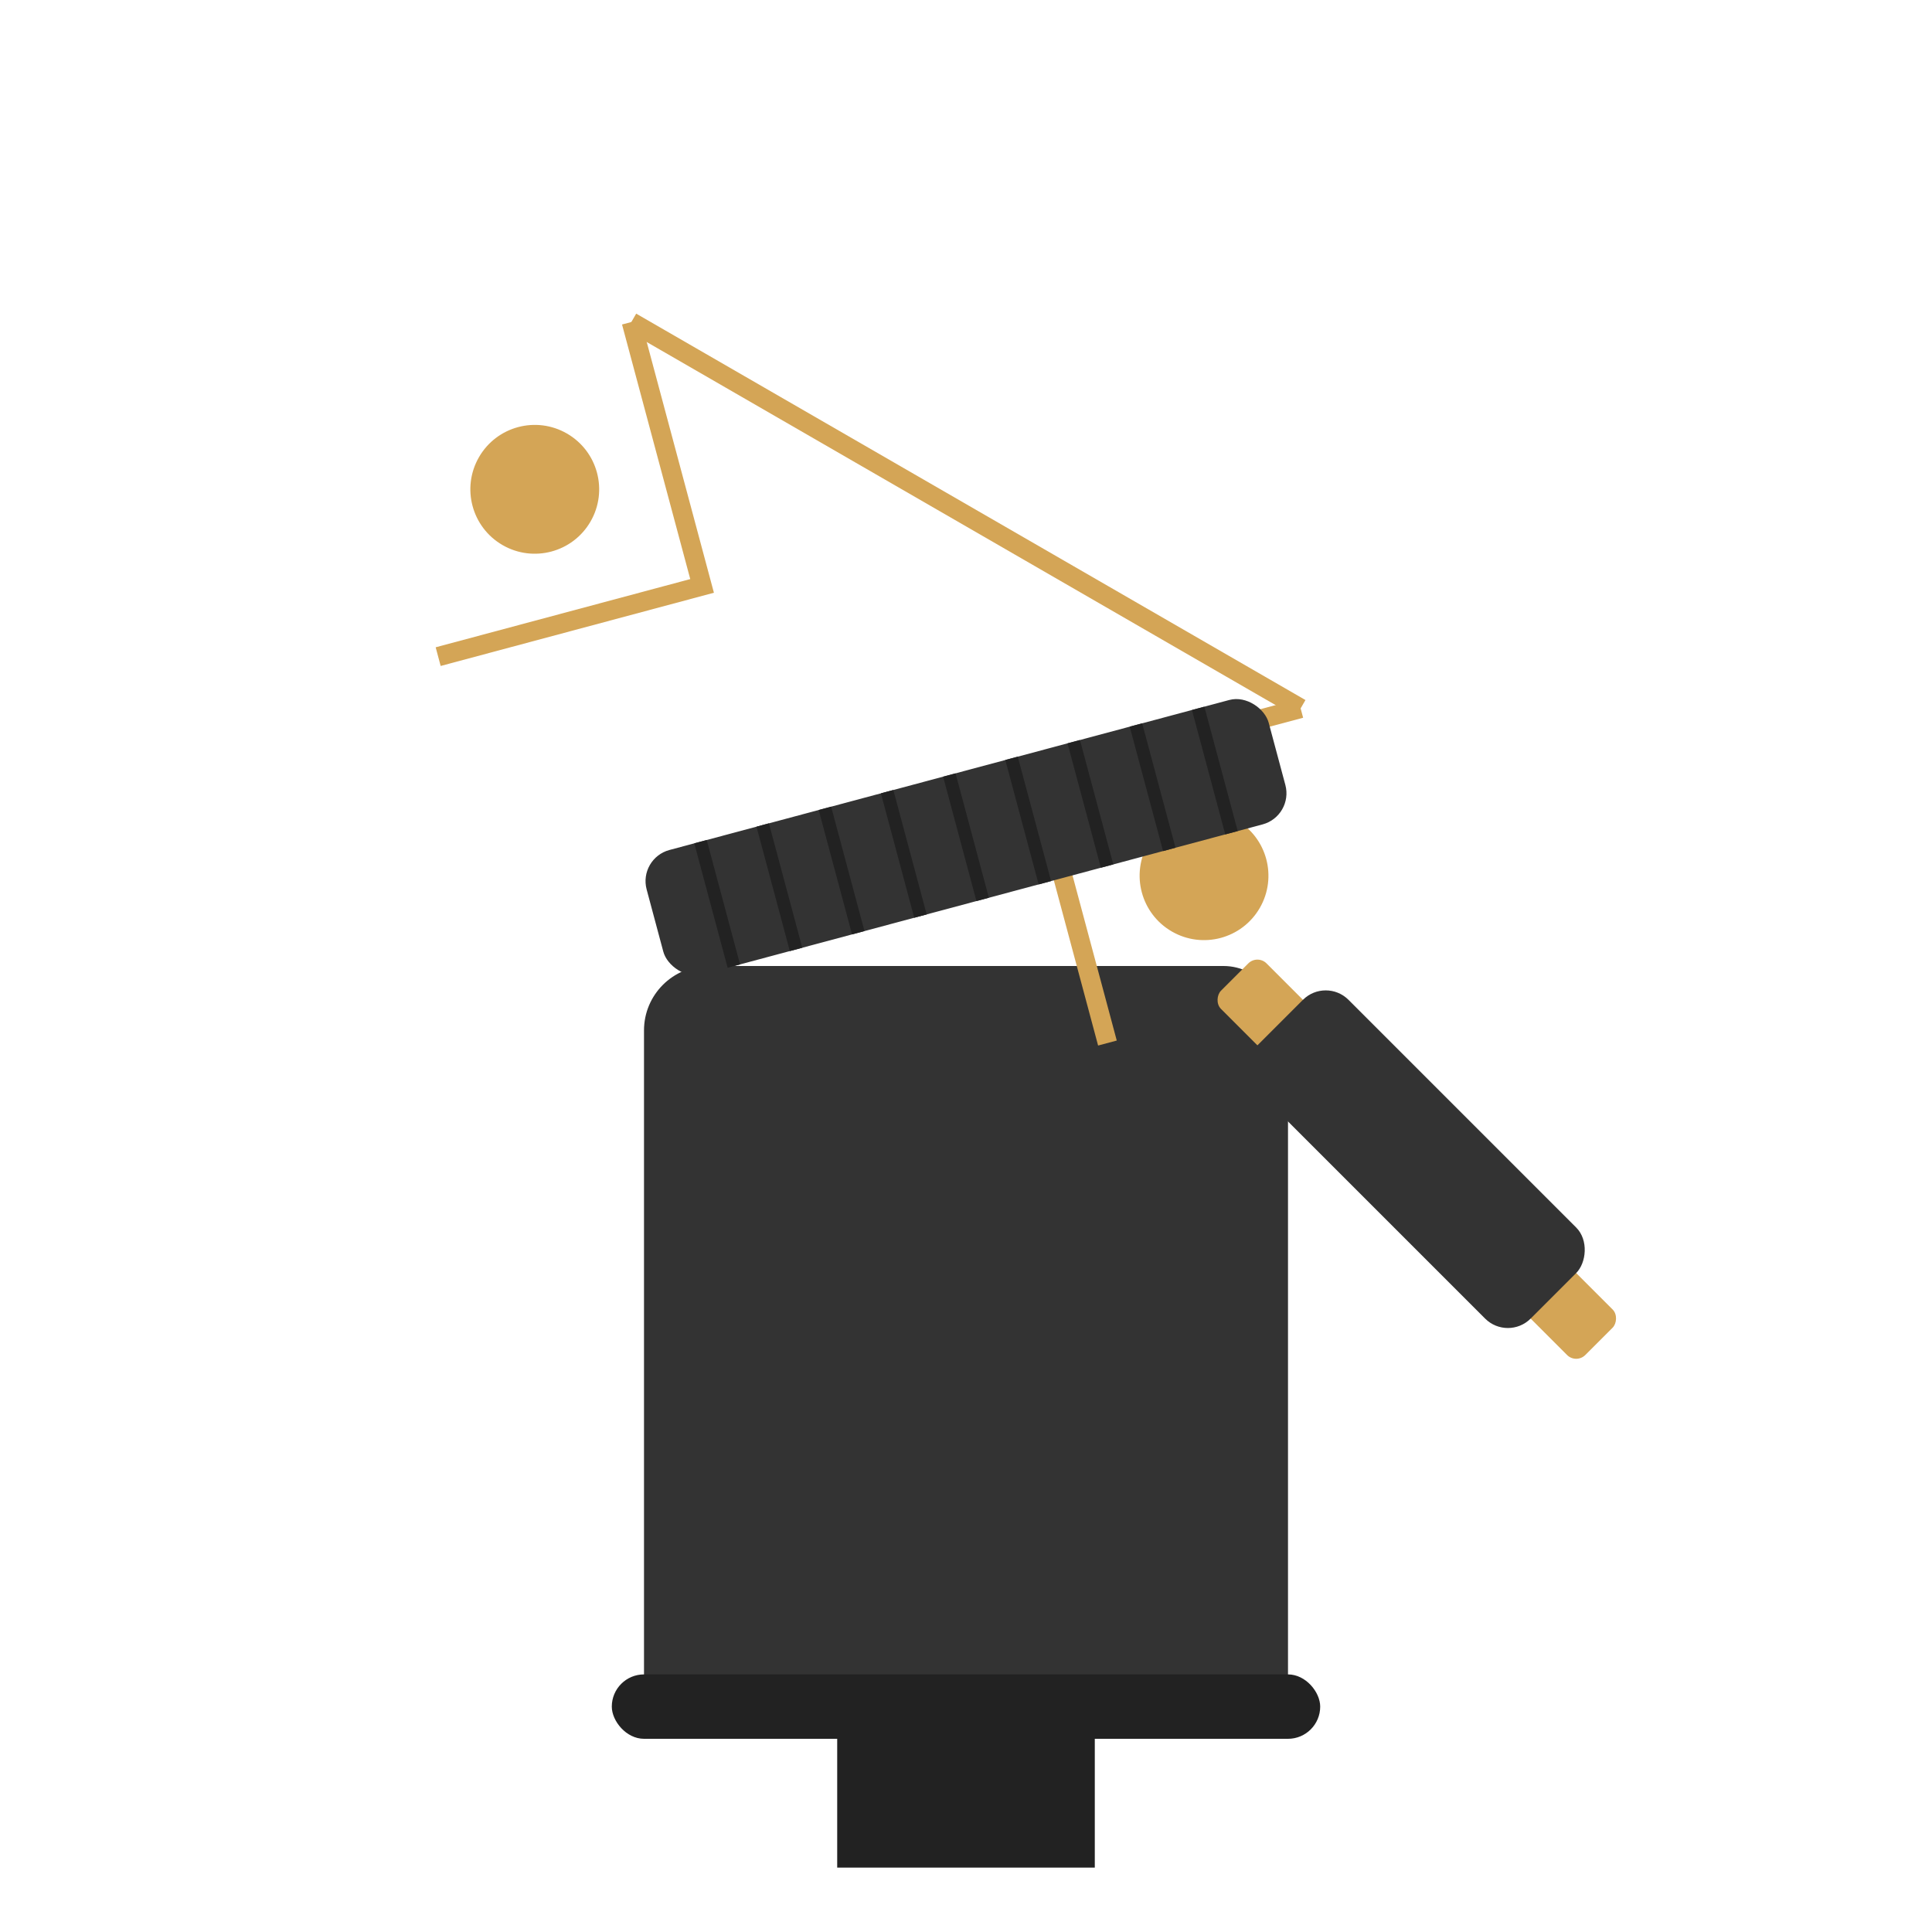 <svg xmlns="http://www.w3.org/2000/svg" viewBox="0 0 300 300">
  <rect width="300" height="300" fill="none" />
  
  <!-- Chair -->
  <rect x="100" y="150" width="100" height="120" rx="10" fill="#333" />
  <rect x="95" y="260" width="110" height="10" rx="5" fill="#222" />
  <rect x="130" y="270" width="40" height="20" fill="#222" />
  
  <!-- Scissors -->
  <g transform="translate(150, 80) rotate(30)">
    <path d="M-60,0 L60,0" stroke="#d4a556" stroke-width="3" fill="none" />
    <path d="M-60,0 L-30,30 L-60,60" stroke="#d4a556" stroke-width="3" fill="none" />
    <path d="M60,0 L30,30 L60,60" stroke="#d4a556" stroke-width="3" fill="none" />
    <circle cx="-60" cy="30" r="10" fill="#d4a556" />
    <circle cx="60" cy="30" r="10" fill="#d4a556" />
  </g>
  
  <!-- Comb -->
  <g transform="translate(150, 130) rotate(-15)">
    <rect x="-50" y="-10" width="100" height="20" rx="5" fill="#333" />
    <path d="M-40,-10 L-40,10 M-30,-10 L-30,10 M-20,-10 L-20,10 M-10,-10 L-10,10 M0,-10 L0,10 M10,-10 L10,10 M20,-10 L20,10 M30,-10 L30,10 M40,-10 L40,10" stroke="#222" stroke-width="2" />
  </g>
  
  <!-- Razor -->
  <g transform="translate(220, 180) rotate(45)">
    <rect x="-40" y="-5" width="80" height="10" rx="2" fill="#d4a556" />
    <rect x="-30" y="-10" width="60" height="20" rx="5" fill="#333" />
  </g>
</svg>
